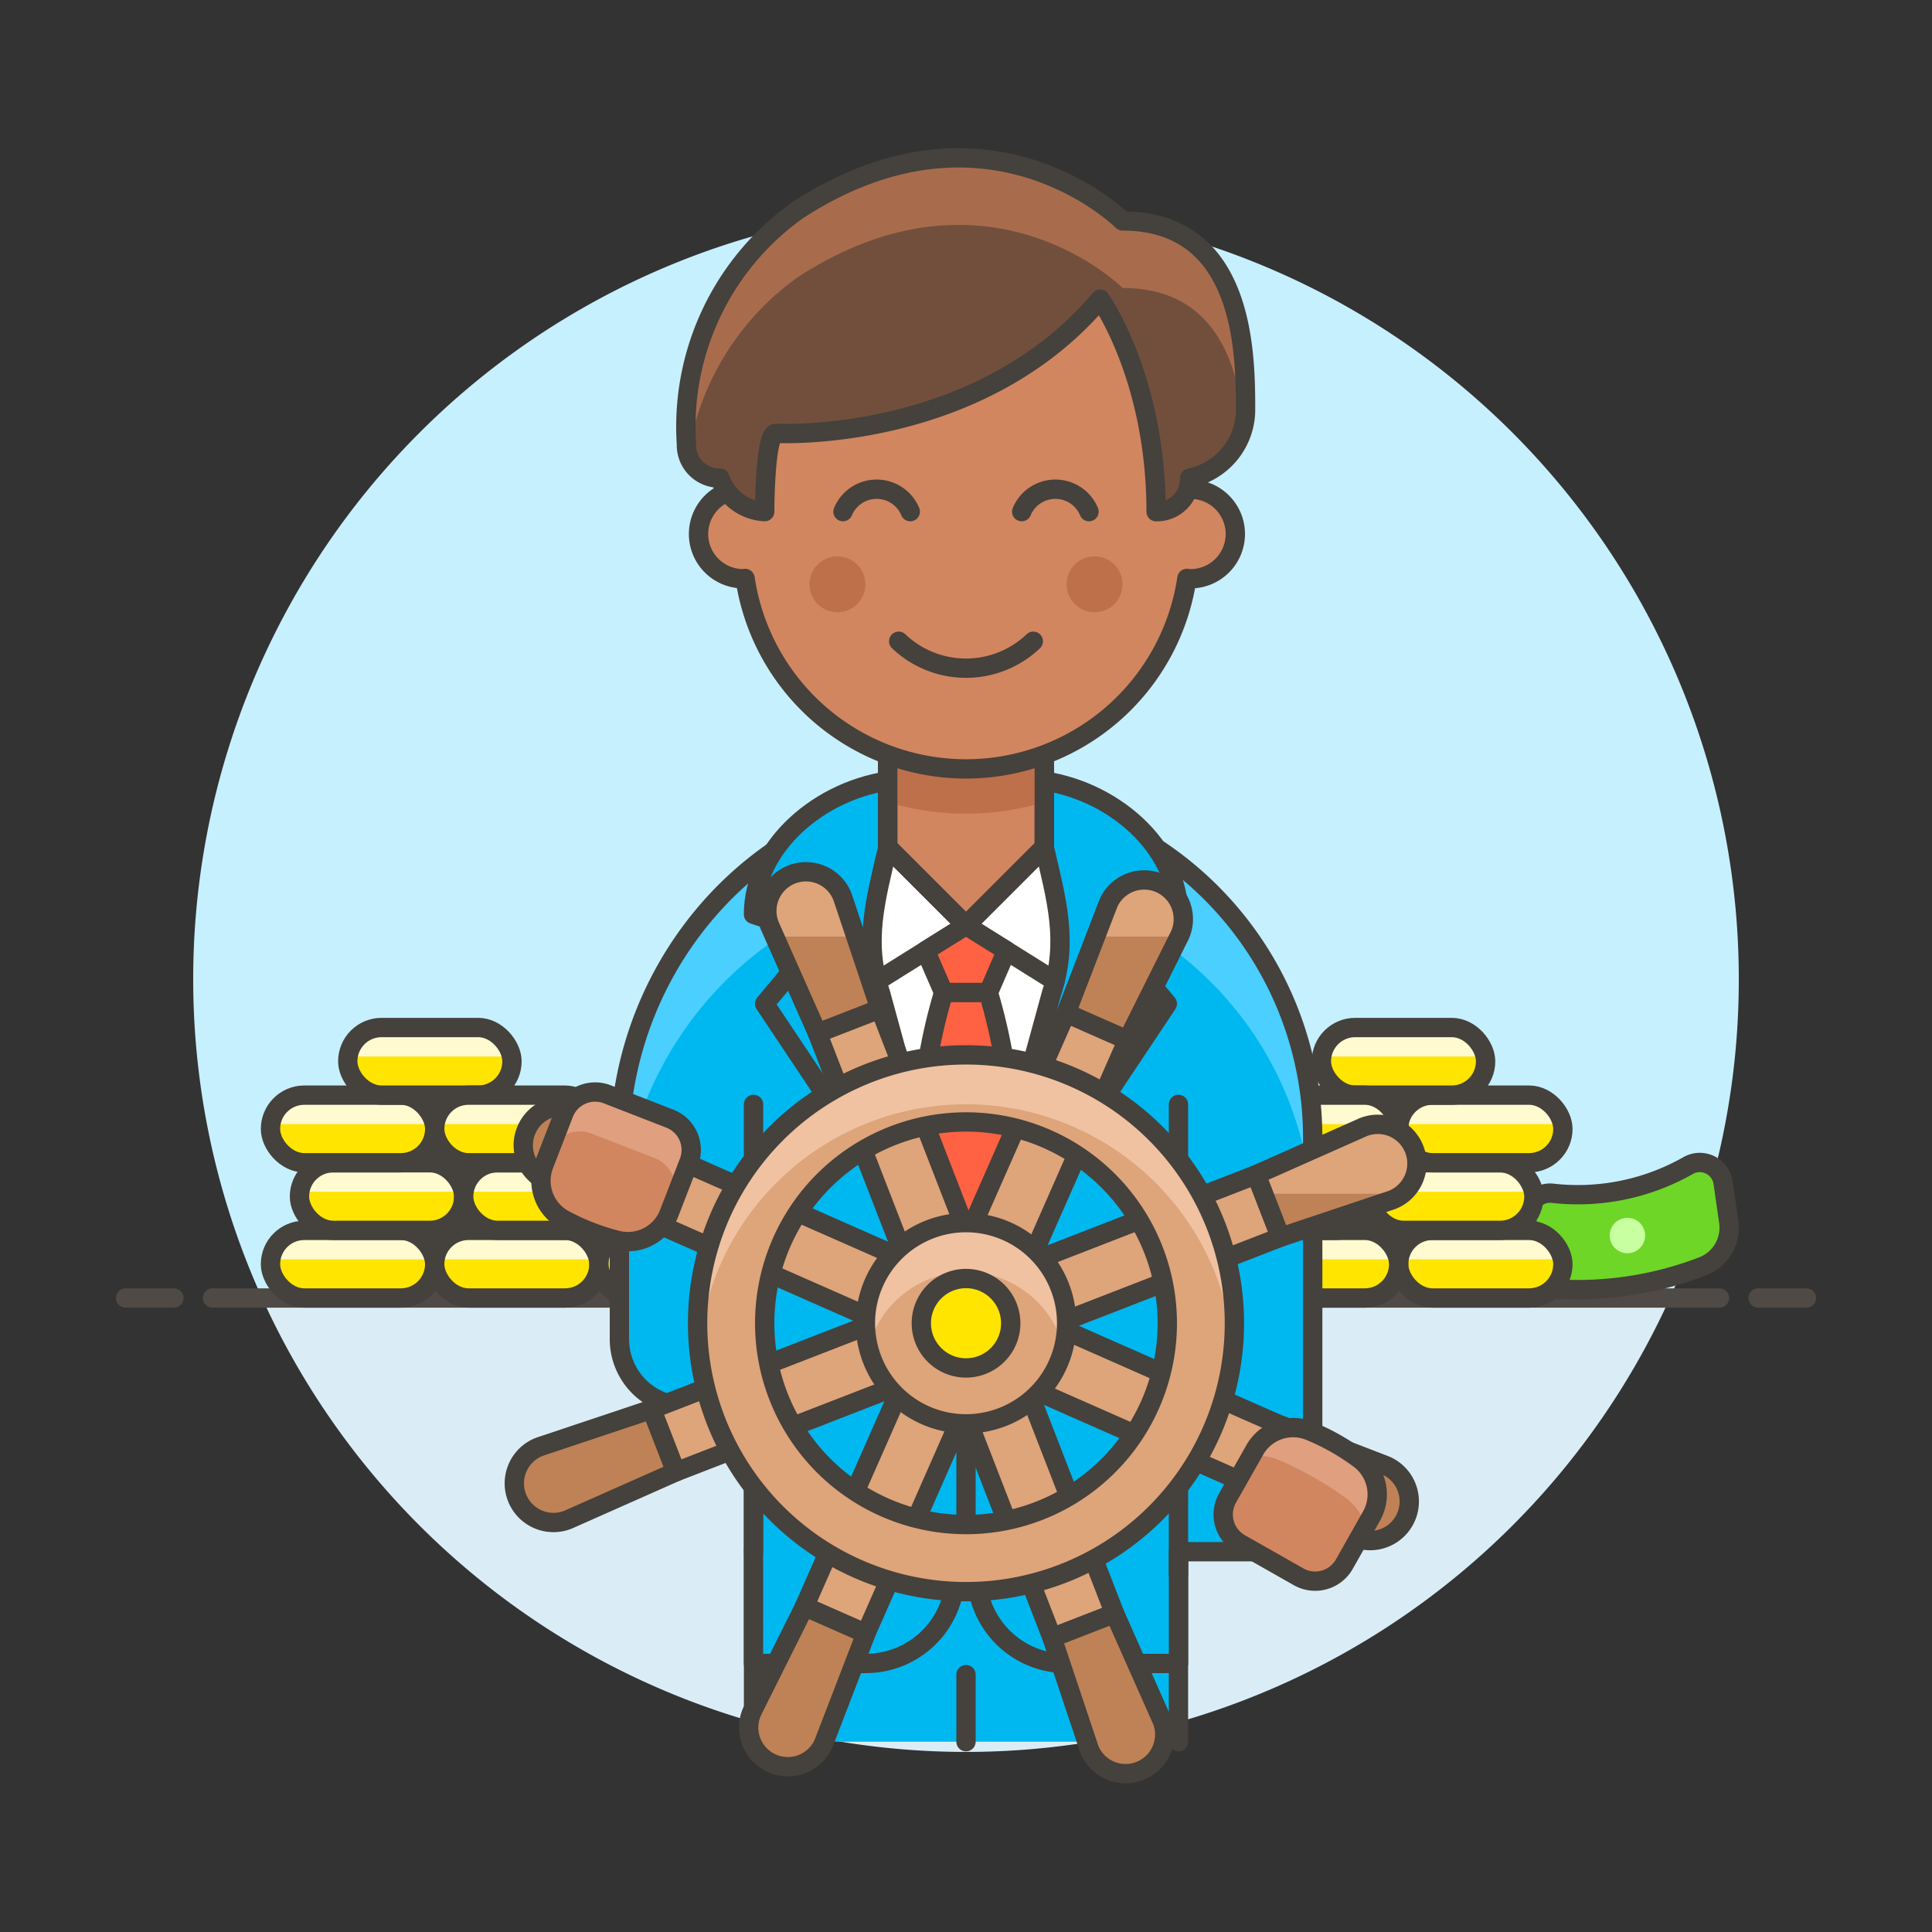 <svg xmlns="http://www.w3.org/2000/svg" viewBox="0 0 100 100"><rect x="0" y="0" width="100" height="100" fill="#333333" stroke="none"/><g class="nc-icon-wrapper"><defs/><path class="a" d="M90 50.684a40 40 0 1 0-76.436 16.5h72.872A39.829 39.829 0 0 0 90 50.684z" style="" fill="#c7f0ff"/><path class="b" d="M13.564 67.184a40 40 0 0 0 72.872 0z" style="" fill="#daedf7"/><path class="c" d="M11 67.184h78" fill="none" stroke="#4f4a45" stroke-linecap="round" stroke-linejoin="round"/><path class="c" d="M6.5 67.184H9" fill="none" stroke="#4f4a45" stroke-linecap="round" stroke-linejoin="round"/><path class="c" d="M91 67.184h2.5" fill="none" stroke="#4f4a45" stroke-linecap="round" stroke-linejoin="round"/><g><path class="d" d="M89.188 61.219a1.22 1.22 0 0 0-1.842-.871 11.564 11.564 0 0 1-6.932 1.421 1.224 1.224 0 0 0-1.391 1.376l.349 2.517a1.218 1.218 0 0 0 1.1 1.049 17.975 17.975 0 0 0 7.689-1.178 2.143 2.143 0 0 0 1.319-2.289z" stroke-linejoin="round" fill="#6dd627" stroke="#45413c"/><path class="e" d="M85.126 64.167a.917.917 0 1 1-.675-1.108.916.916 0 0 1 .675 1.108z" style="" fill="#c8ffa1"/><rect class="f" x="72.395" y="63.684" width="8.5" height="3.5" rx="1.75" ry="1.75" style="" fill="#ffe500"/><path class="g" d="M72.413 65.184a1.751 1.751 0 0 1 1.732-1.5h5a1.75 1.75 0 0 1 1.732 1.5z" style="" fill="#fffacf"/><rect class="h" x="72.395" y="63.684" width="8.5" height="3.5" rx="1.75" ry="1.75" fill="none" stroke-linecap="round" stroke-linejoin="round" stroke="#45413c"/><rect class="f" x="63.895" y="63.684" width="8.5" height="3.5" rx="1.75" ry="1.75" style="" fill="#ffe500"/><path class="g" d="M63.913 65.184a1.751 1.751 0 0 1 1.732-1.5h5a1.75 1.75 0 0 1 1.732 1.5z" style="" fill="#fffacf"/><rect class="h" x="63.895" y="63.684" width="8.5" height="3.5" rx="1.75" ry="1.75" fill="none" stroke-linecap="round" stroke-linejoin="round" stroke="#45413c"/><rect class="f" x="70.895" y="60.184" width="8.5" height="3.5" rx="1.75" ry="1.75" style="" fill="#ffe500"/><path class="g" d="M70.913 61.684a1.751 1.751 0 0 1 1.732-1.5h5a1.75 1.75 0 0 1 1.732 1.5z" style="" fill="#fffacf"/><rect class="h" x="70.895" y="60.184" width="8.5" height="3.5" rx="1.75" ry="1.75" fill="none" stroke-linecap="round" stroke-linejoin="round" stroke="#45413c"/><g><rect class="f" x="62.395" y="60.184" width="8.5" height="3.5" rx="1.75" ry="1.75" style="" fill="#ffe500"/><path class="g" d="M62.413 61.684a1.751 1.751 0 0 1 1.732-1.5h5a1.75 1.75 0 0 1 1.732 1.5z" style="" fill="#fffacf"/><rect class="h" x="62.395" y="60.184" width="8.5" height="3.5" rx="1.75" ry="1.75" fill="none" stroke-linecap="round" stroke-linejoin="round" stroke="#45413c"/></g><g><rect class="f" x="72.395" y="56.684" width="8.5" height="3.5" rx="1.75" ry="1.75" style="" fill="#ffe500"/><path class="g" d="M72.413 58.184a1.751 1.751 0 0 1 1.732-1.5h5a1.75 1.75 0 0 1 1.732 1.5z" style="" fill="#fffacf"/><rect class="h" x="72.395" y="56.684" width="8.5" height="3.5" rx="1.75" ry="1.75" fill="none" stroke-linecap="round" stroke-linejoin="round" stroke="#45413c"/></g><g><rect class="f" x="68.395" y="53.184" width="8.5" height="3.5" rx="1.75" ry="1.75" style="" fill="#ffe500"/><path class="g" d="M68.413 54.684a1.751 1.751 0 0 1 1.732-1.5h5a1.75 1.75 0 0 1 1.732 1.5z" style="" fill="#fffacf"/><rect class="h" x="68.395" y="53.184" width="8.5" height="3.5" rx="1.75" ry="1.75" fill="none" stroke-linecap="round" stroke-linejoin="round" stroke="#45413c"/></g><g><rect class="f" x="63.895" y="56.684" width="8.5" height="3.5" rx="1.75" ry="1.75" style="" fill="#ffe500"/><path class="g" d="M63.913 58.184a1.751 1.751 0 0 1 1.732-1.5h5a1.75 1.75 0 0 1 1.732 1.5z" style="" fill="#fffacf"/><rect class="h" x="63.895" y="56.684" width="8.5" height="3.5" rx="1.75" ry="1.75" fill="none" stroke-linecap="round" stroke-linejoin="round" stroke="#45413c"/></g><g><rect class="f" x="14" y="63.684" width="8.5" height="3.5" rx="1.75" ry="1.75" style="" fill="#ffe500"/><path class="g" d="M22.482 65.184a1.75 1.75 0 0 0-1.732-1.5h-5a1.75 1.75 0 0 0-1.732 1.5z" style="" fill="#fffacf"/><rect class="h" x="14" y="63.684" width="8.5" height="3.5" rx="1.75" ry="1.75" fill="none" stroke-linecap="round" stroke-linejoin="round" stroke="#45413c"/></g><g><rect class="f" x="22.5" y="63.684" width="8.5" height="3.5" rx="1.75" ry="1.75" style="" fill="#ffe500"/><path class="g" d="M30.982 65.184a1.75 1.75 0 0 0-1.732-1.5h-5a1.75 1.75 0 0 0-1.732 1.5z" style="" fill="#fffacf"/><rect class="h" x="22.5" y="63.684" width="8.5" height="3.5" rx="1.75" ry="1.75" fill="none" stroke-linecap="round" stroke-linejoin="round" stroke="#45413c"/></g><g><rect class="f" x="15.5" y="60.184" width="8.5" height="3.5" rx="1.75" ry="1.75" style="" fill="#ffe500"/><path class="g" d="M23.982 61.684a1.75 1.75 0 0 0-1.732-1.5h-5a1.75 1.75 0 0 0-1.732 1.5z" style="" fill="#fffacf"/><rect class="h" x="15.5" y="60.184" width="8.5" height="3.5" rx="1.75" ry="1.75" fill="none" stroke-linecap="round" stroke-linejoin="round" stroke="#45413c"/></g><g><rect class="f" x="24" y="60.184" width="8.5" height="3.5" rx="1.75" ry="1.75" style="" fill="#ffe500"/><path class="g" d="M32.482 61.684a1.75 1.75 0 0 0-1.732-1.5h-5a1.75 1.75 0 0 0-1.732 1.5z" style="" fill="#fffacf"/><rect class="h" x="24" y="60.184" width="8.5" height="3.5" rx="1.75" ry="1.75" fill="none" stroke-linecap="round" stroke-linejoin="round" stroke="#45413c"/></g><g><rect class="f" x="14" y="56.684" width="8.5" height="3.5" rx="1.75" ry="1.75" style="" fill="#ffe500"/><path class="g" d="M22.482 58.184a1.75 1.75 0 0 0-1.732-1.5h-5a1.75 1.75 0 0 0-1.732 1.5z" style="" fill="#fffacf"/><rect class="h" x="14" y="56.684" width="8.5" height="3.5" rx="1.75" ry="1.75" fill="none" stroke-linecap="round" stroke-linejoin="round" stroke="#45413c"/></g><g><rect class="f" x="18" y="53.184" width="8.5" height="3.5" rx="1.75" ry="1.75" style="" fill="#ffe500"/><path class="g" d="M26.482 54.684a1.75 1.75 0 0 0-1.732-1.5h-5a1.75 1.75 0 0 0-1.732 1.5z" style="" fill="#fffacf"/><rect class="h" x="18" y="53.184" width="8.5" height="3.5" rx="1.75" ry="1.75" fill="none" stroke-linecap="round" stroke-linejoin="round" stroke="#45413c"/></g><g><rect class="f" x="22.5" y="56.684" width="8.5" height="3.5" rx="1.75" ry="1.75" style="" fill="#ffe500"/><path class="g" d="M30.982 58.184a1.75 1.75 0 0 0-1.732-1.5h-5a1.75 1.75 0 0 0-1.732 1.5z" style="" fill="#fffacf"/><rect class="h" x="22.5" y="56.684" width="8.5" height="3.5" rx="1.75" ry="1.75" fill="none" stroke-linecap="round" stroke-linejoin="round" stroke="#45413c"/></g><g><rect class="f" x="31" y="63.684" width="8.5" height="3.5" rx="1.75" ry="1.75" style="" fill="#ffe500"/><path class="g" d="M39.482 65.184a1.75 1.75 0 0 0-1.732-1.5h-5a1.75 1.75 0 0 0-1.732 1.5z" style="" fill="#fffacf"/><rect class="h" x="31" y="63.684" width="8.5" height="3.5" rx="1.75" ry="1.75" fill="none" stroke-linecap="round" stroke-linejoin="round" stroke="#45413c"/></g><g><path class="i" d="M39.003 90.151v-9.839h21.994v9.839" stroke-linecap="round" stroke-linejoin="round" stroke="#45413c" fill="#00b8f0"/><path class="h" d="M50 86.678v3.473" fill="none" stroke-linecap="round" stroke-linejoin="round" stroke="#45413c"/><path class="j" d="M39 72.787V86.1h5.815a4.633 4.633 0 0 0 4.436-3.3L50 80.312l.746 2.488a4.633 4.633 0 0 0 4.436 3.3H61v-5.783h6.946V58.9a17.944 17.944 0 0 0-18.81-17.923c-9.651.454-17.076 8.768-17.076 18.43v9.906a3.473 3.473 0 0 0 3.473 3.473z" style="" fill="#00b8f0"/><path class="k" d="M49.133 40.978c-9.651.454-17.076 8.768-17.076 18.43v4.63c0-9.662 7.425-17.975 17.076-18.43a17.945 17.945 0 0 1 18.81 17.923V58.9a17.944 17.944 0 0 0-18.81-17.922z" style="" fill="#4acfff"/><path class="h" d="M39 72.787V86.1h5.815a4.633 4.633 0 0 0 4.436-3.3L50 80.312l.746 2.488a4.633 4.633 0 0 0 4.436 3.3H61v-5.783h6.946V58.9a17.944 17.944 0 0 0-18.81-17.923c-9.651.454-17.076 8.768-17.076 18.43v9.906a3.473 3.473 0 0 0 3.473 3.473z" fill="none" stroke-linecap="round" stroke-linejoin="round" stroke="#45413c"/><path class="i" d="M61 47.325c0-3.479-3.411-6.523-7.323-6.952h-7.351C42.414 40.8 39 43.846 39 47.325l3.472 1.157-2.894 3.473L50 67.583l10.419-15.628-2.894-3.473z" stroke-linecap="round" stroke-linejoin="round" stroke="#45413c" fill="#00b8f0"/><path class="l" d="M54.052 43.852V39.8h-8.1v4.052c-.633 2.745-1.265 4.887-.374 7.559L50 67.583l4.426-16.172c.891-2.672.259-4.811-.374-7.559z" stroke-linecap="round" stroke-linejoin="round" stroke="#45413c" fill="#fff"/><path class="h" d="M54.61 50.784L50 47.903l-4.609 2.881" fill="none" stroke-linecap="round" stroke-linejoin="round" stroke="#45413c"/><path class="m" d="M52.095 49.211l-.937 2.165h-2.316l-.938-2.165L50 47.903l2.095 1.308z" stroke-linecap="round" stroke-linejoin="round" stroke="#45413c" fill="#ff6242"/><path class="m" d="M52.356 58.974a28.637 28.637 0 0 0-1.2-7.6h-2.314a28.637 28.637 0 0 0-1.2 7.6L50 67.583z" stroke-linecap="round" stroke-linejoin="round" stroke="#45413c" fill="#ff6242"/><path class="n" d="M54.052 43.852L50 47.903l-4.052-4.051v-6.367h8.104v6.367z" stroke-linecap="round" stroke-linejoin="round" stroke="#45413c" fill="#d18660"/><path class="o" d="M45.948 41.521a14.117 14.117 0 0 0 8.1 0v-4.036h-8.1z" style="" fill="#bd704a"/><path class="h" d="M54.052 43.852L50 47.903l-4.052-4.051v-6.367h8.104v6.367z" fill="none" stroke-linecap="round" stroke-linejoin="round" stroke="#45413c"/><path class="h" d="M39.003 57.164v23.153" fill="none" stroke-linecap="round" stroke-linejoin="round" stroke="#45413c"/><path class="p" d="M60.997 81.469V57.164" stroke-linecap="round" stroke-linejoin="round" stroke="#45413c" fill="#656769"/><path class="h" d="M50 80.311V67.583" fill="none" stroke-linecap="round" stroke-linejoin="round" stroke="#45413c"/><path class="q" d="M49.58 65.143l5.603-12.71 3.178 1.4-5.604 12.711z" stroke-linecap="round" stroke-linejoin="round" stroke="#45413c" fill="#dea47a"/><path class="r" d="M61.077 48.389a2.026 2.026 0 0 0-3.708-1.634l-2.187 5.678 3.178 1.4z" style="" fill="#bf8256"/><path class="s" d="M61.033 48.477l.044-.088a2.026 2.026 0 0 0-3.708-1.634l-.663 1.722z" style="" fill="#dea47a"/><path class="h" d="M61.077 48.389a2.026 2.026 0 0 0-3.708-1.634l-2.187 5.678 3.178 1.4z" fill="none" stroke-linecap="round" stroke-linejoin="round" stroke="#45413c"/><path class="q" d="M52.07 65.826L65.02 60.8l1.256 3.238-12.95 5.026z" stroke-linecap="round" stroke-linejoin="round" stroke="#45413c" fill="#dea47a"/><path class="r" d="M72.047 62.11a2.026 2.026 0 0 0-1.465-3.778L65.02 60.8l1.257 3.238z" style="" fill="#bf8256"/><path class="s" d="M72.582 61.79a2.021 2.021 0 0 0-2-3.458L65.02 60.8l.384.989z" style="" fill="#dea47a"/><path class="h" d="M72.047 62.11a2.026 2.026 0 0 0-1.465-3.778L65.02 60.8l1.257 3.238z" fill="none" stroke-linecap="round" stroke-linejoin="round" stroke="#45413c"/><path class="q" d="M51.948 71.25l1.401-3.178 12.712 5.604-1.401 3.178z" stroke-linecap="round" stroke-linejoin="round" stroke="#45413c" fill="#dea47a"/><path class="t" d="M70.1 79.569a2.026 2.026 0 0 0 1.635-3.708l-5.675-2.186-1.4 3.177z" stroke-linecap="round" stroke-linejoin="round" stroke="#45413c" fill="#bf8256"/><path class="q" d="M49.428 71.819l3.238-1.257 5.026 12.951-3.238 1.257z" stroke-linecap="round" stroke-linejoin="round" stroke="#45413c" fill="#dea47a"/><path class="t" d="M56.383 90.54a2.026 2.026 0 0 0 3.777-1.466l-2.469-5.561-3.237 1.256z" stroke-linecap="round" stroke-linejoin="round" stroke="#45413c" fill="#bf8256"/><path class="q" d="M41.64 83.15l5.603-12.71 3.178 1.4-5.603 12.712z" stroke-linecap="round" stroke-linejoin="round" stroke="#45413c" fill="#dea47a"/><path class="t" d="M38.923 88.6a2.026 2.026 0 0 0 3.708 1.635l2.187-5.678-3.178-1.4z" stroke-linecap="round" stroke-linejoin="round" stroke="#45413c" fill="#bf8256"/><path class="q" d="M33.723 72.946l12.951-5.026 1.257 3.238-12.951 5.026z" stroke-linecap="round" stroke-linejoin="round" stroke="#45413c" fill="#dea47a"/><path class="t" d="M27.953 74.875a2.026 2.026 0 1 0 1.465 3.777l5.562-2.468-1.257-3.238z" stroke-linecap="round" stroke-linejoin="round" stroke="#45413c" fill="#bf8256"/><path class="q" d="M33.94 63.31l1.401-3.178 12.71 5.603-1.4 3.178z" stroke-linecap="round" stroke-linejoin="round" stroke="#45413c" fill="#dea47a"/><path class="t" d="M29.9 57.416a2.026 2.026 0 0 0-1.635 3.707l5.675 2.187 1.4-3.178z" stroke-linecap="round" stroke-linejoin="round" stroke="#45413c" fill="#bf8256"/><path class="q" d="M42.309 53.471l3.238-1.256 5.026 12.95-3.238 1.257z" stroke-linecap="round" stroke-linejoin="round" stroke="#45413c" fill="#dea47a"/><path class="r" d="M43.617 46.445a2.026 2.026 0 1 0-3.777 1.466l2.469 5.561 3.237-1.257z" style="" fill="#bf8256"/><path class="s" d="M40.091 48.477H44.3l-.68-2.032a2.026 2.026 0 1 0-3.777 1.466z" style="" fill="#dea47a"/><path class="h" d="M43.617 46.445a2.026 2.026 0 1 0-3.777 1.466l2.469 5.561 3.237-1.257z" fill="none" stroke-linecap="round" stroke-linejoin="round" stroke="#45413c"/><path class="s" d="M50 54.6a13.892 13.892 0 1 0 13.892 13.892A13.891 13.891 0 0 0 50 54.6zm0 24.31a10.419 10.419 0 1 1 10.419-10.418A10.419 10.419 0 0 1 50 78.911z" style="" fill="#dea47a"/><path class="s" d="M54.83 70.442a5.208 5.208 0 1 1-2.878-6.78 5.208 5.208 0 0 1 2.878 6.78z" style="" fill="#dea47a"/><path class="s" d="M54.83 70.442a5.208 5.208 0 1 1-2.878-6.78 5.208 5.208 0 0 1 2.878 6.78z" style="" fill="#dea47a"/><path class="u" d="M45.172 69.1a5.209 5.209 0 0 1 9.878.671 5.208 5.208 0 1 0-10.1 0 5.237 5.237 0 0 1 .222-.671z" style="" fill="#f0c2a1"/><path class="h" d="M54.83 70.442a5.208 5.208 0 1 1-2.878-6.78 5.208 5.208 0 0 1 2.878 6.78z" fill="none" stroke-linecap="round" stroke-linejoin="round" stroke="#45413c"/><path class="v" d="M52.147 69.358a2.314 2.314 0 1 1-1.279-3.013 2.316 2.316 0 0 1 1.279 3.013z" stroke-linecap="round" stroke-linejoin="round" stroke="#45413c" fill="#ffe500"/><g><path class="w" d="M70.974 78.5l-1.392 2.46a1.735 1.735 0 0 1-2.366.655L64.194 79.9a1.736 1.736 0 0 1-.655-2.367l1.392-2.457a2.283 2.283 0 0 1 2.815-1.033 11.894 11.894 0 0 1 2.666 1.51 2.284 2.284 0 0 1 .562 2.947z" style="" fill="#d18660"/><path class="x" d="M70.412 75.557a11.894 11.894 0 0 0-2.666-1.51 2.283 2.283 0 0 0-2.815 1.033l-.154.27a3.038 3.038 0 0 1 1.487.249 18.459 18.459 0 0 1 3.315 1.878 2.944 2.944 0 0 1 1.121 1.51l.274-.485a2.284 2.284 0 0 0-.562-2.945z" style="" fill="#e09f7e"/><path class="h" d="M70.974 78.5l-1.392 2.46a1.735 1.735 0 0 1-2.366.655L64.194 79.9a1.736 1.736 0 0 1-.655-2.367l1.392-2.457a2.283 2.283 0 0 1 2.815-1.033 11.894 11.894 0 0 1 2.666 1.51 2.284 2.284 0 0 1 .562 2.947z" fill="none" stroke-linecap="round" stroke-linejoin="round" stroke="#45413c"/></g><g><path class="w" d="M29.149 63.1a2.286 2.286 0 0 1-.985-2.833l1.019-2.634a1.737 1.737 0 0 1 2.246-.993l3.239 1.26a1.737 1.737 0 0 1 .993 2.246l-1.019 2.634a2.285 2.285 0 0 1-2.635 1.432 11.96 11.96 0 0 1-2.858-1.112z" style="" fill="#d18660"/><path class="x" d="M34.855 62.177a1.736 1.736 0 0 0-.993-2.246l-3.238-1.253a1.731 1.731 0 0 0-2.171.844l.73-1.886a1.737 1.737 0 0 1 2.246-.993l3.239 1.257a1.737 1.737 0 0 1 .993 2.246l-1.019 2.634c-.023.06-.056.113-.084.17z" style="" fill="#e09f7e"/><path class="h" d="M29.149 63.1a2.286 2.286 0 0 1-.985-2.833l1.019-2.634a1.737 1.737 0 0 1 2.246-.993l3.239 1.26a1.737 1.737 0 0 1 .993 2.246l-1.019 2.634a2.285 2.285 0 0 1-2.635 1.432 11.96 11.96 0 0 1-2.858-1.112z" fill="none" stroke-linecap="round" stroke-linejoin="round" stroke="#45413c"/></g><path class="u" d="M50 57.159a13.889 13.889 0 0 1 13.827 12.612c.038-.421.065-.847.065-1.279a13.892 13.892 0 0 0-27.783 0c0 .432.026.857.064 1.279A13.889 13.889 0 0 1 50 57.159z" style="" fill="#f0c2a1"/><path class="h" d="M50 54.6a13.892 13.892 0 1 0 13.892 13.892A13.891 13.891 0 0 0 50 54.6zm0 24.31a10.419 10.419 0 1 1 10.419-10.418A10.419 10.419 0 0 1 50 78.911z" fill="none" stroke-linecap="round" stroke-linejoin="round" stroke="#45413c"/><path class="n" d="M61.576 25.324V22.43a11.576 11.576 0 1 0-23.152 0v2.894a2.316 2.316 0 0 0 0 4.631c.048 0 .094-.012.142-.015a11.56 11.56 0 0 0 22.868 0c.048 0 .094.015.142.015a2.316 2.316 0 1 0 0-4.631z" stroke-linecap="round" stroke-linejoin="round" stroke="#45413c" fill="#d18660"/><path class="h" d="M56.367 26.482a1.887 1.887 0 0 0-3.483 0" fill="none" stroke-linecap="round" stroke-linejoin="round" stroke="#45413c"/><path class="h" d="M47.116 26.482a1.887 1.887 0 0 0-3.483 0" fill="none" stroke-linecap="round" stroke-linejoin="round" stroke="#45413c"/><circle class="o" cx="43.344" cy="30.244" r="1.447" style="" fill="#bd704a"/><circle class="o" cx="56.656" cy="30.244" r="1.447" style="" fill="#bd704a"/><path class="h" d="M46.517 33.192a5.05 5.05 0 0 0 6.966 0" fill="none" stroke-linecap="round" stroke-linejoin="round" stroke="#45413c"/><path class="y" d="M40.16 22.43s10.419.579 16.786-6.945c0 0 2.894 4.051 2.894 11a1.7 1.7 0 0 0 1.736-1.736 3.621 3.621 0 0 0 2.894-3.473c0-2.894 0-9.84-6.367-9.84 0 0-6.945-6.946-16.785-.579a13.751 13.751 0 0 0-5.788 12.152 1.7 1.7 0 0 0 1.736 1.737 2.581 2.581 0 0 0 2.315 1.736s0-4.052.579-4.052z" style="" fill="#724f3d"/><path class="z" d="M35.622 23.562a13.9 13.9 0 0 1 5.7-9.235c9.84-6.367 16.785.579 16.785.579 4.835 0 6 4.005 6.279 7.2a3.857 3.857 0 0 0 .088-.833c0-2.894 0-9.84-6.367-9.84 0 0-6.945-6.946-16.785-.579a13.751 13.751 0 0 0-5.792 12.155 2.136 2.136 0 0 0 .092.553z" style="" fill="#a86c4d"/><path class="h" d="M40.16 22.43s10.419.579 16.786-6.945c0 0 2.894 4.051 2.894 11a1.7 1.7 0 0 0 1.736-1.736 3.621 3.621 0 0 0 2.894-3.473c0-2.894 0-9.84-6.367-9.84 0 0-6.945-6.946-16.785-.579a13.751 13.751 0 0 0-5.788 12.152 1.7 1.7 0 0 0 1.736 1.737 2.581 2.581 0 0 0 2.315 1.736s0-4.052.579-4.052z" fill="none" stroke-linecap="round" stroke-linejoin="round" stroke="#45413c"/></g></g></g></svg>